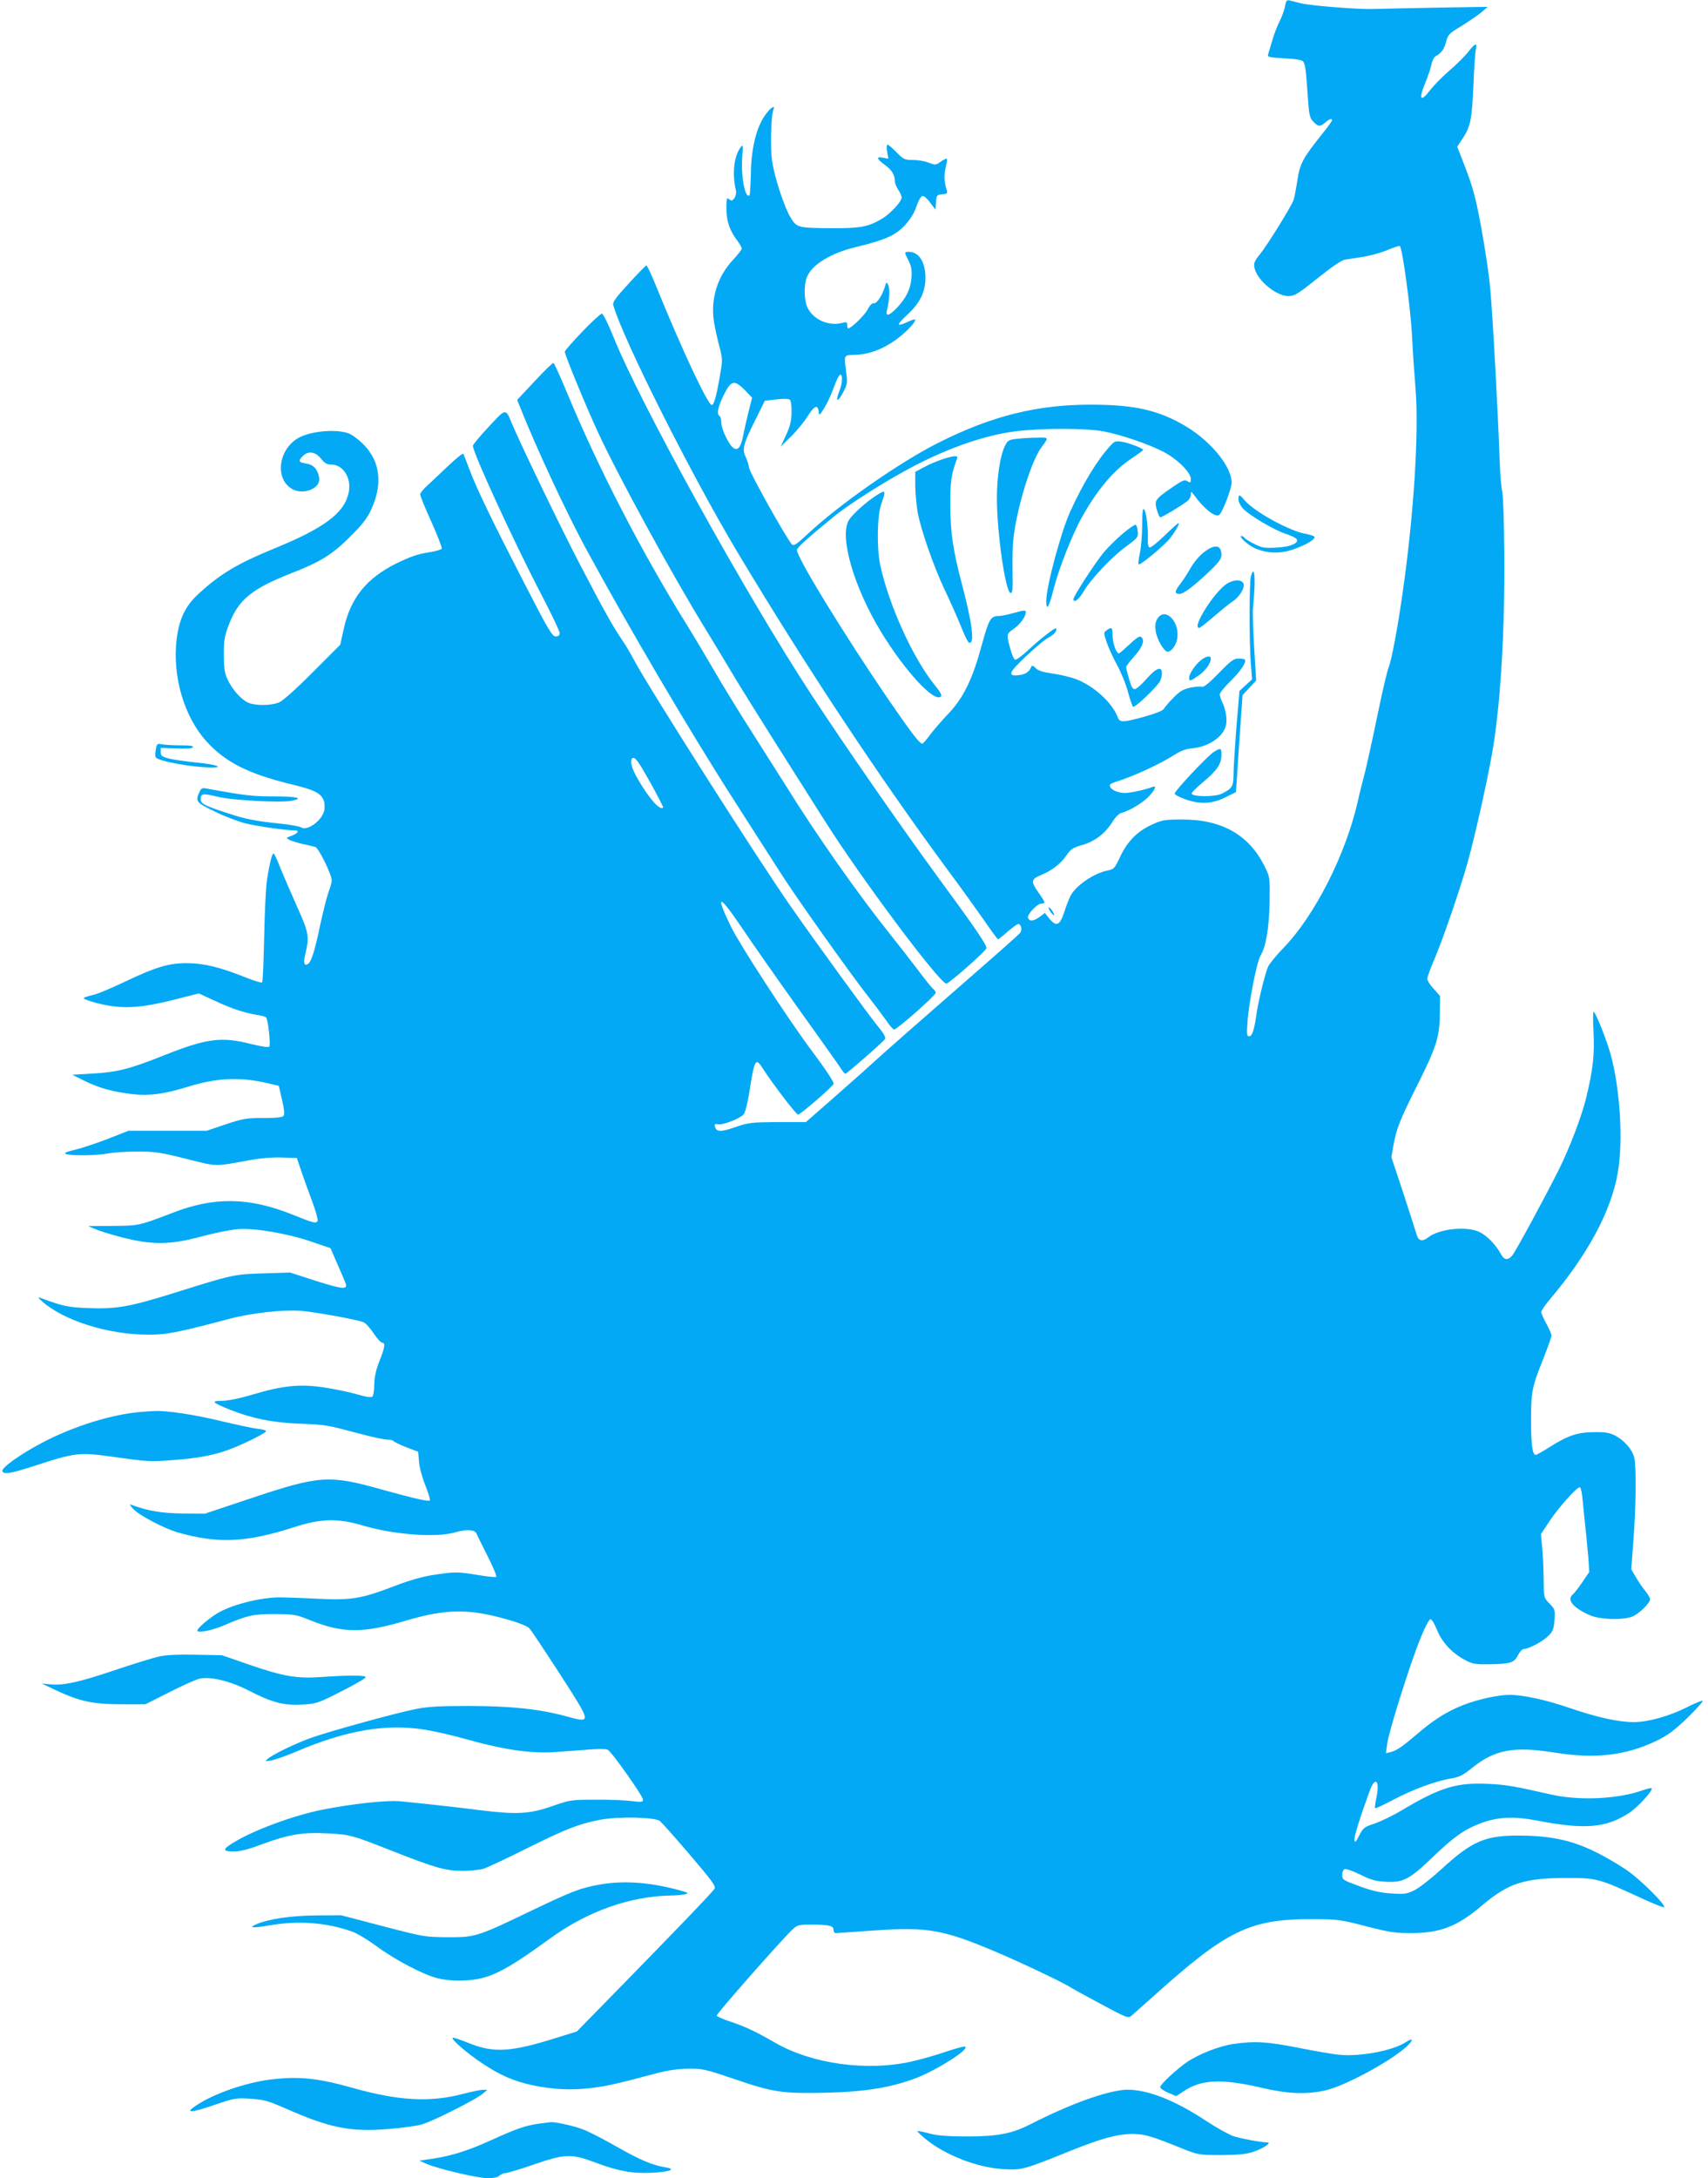 <?xml version="1.0" standalone="no"?>
<!DOCTYPE svg PUBLIC "-//W3C//DTD SVG 20010904//EN"
 "http://www.w3.org/TR/2001/REC-SVG-20010904/DTD/svg10.dtd">
<svg version="1.0" xmlns="http://www.w3.org/2000/svg"
 width="1004pt" height="1280pt" viewBox="0 0 1004 1280"
 preserveAspectRatio="xMidYMid meet">
<g transform="translate(0,1280) scale(0.1,-0.1)"
fill="#03a9f4" stroke="none">
<path d="M7554 12764 c-4 -22 -18 -61 -32 -89 -14 -27 -34 -79 -44 -115 -11
-36 -21 -72 -24 -81 -5 -14 9 -17 97 -22 69 -3 104 -10 110 -19 12 -18 16 -52
26 -200 8 -114 11 -130 33 -153 28 -30 40 -31 70 -5 24 21 40 26 40 13 0 -5
-25 -39 -56 -78 -117 -146 -133 -176 -148 -277 -8 -51 -18 -102 -22 -113 -13
-38 -157 -270 -197 -318 -33 -41 -38 -53 -33 -80 14 -73 127 -167 200 -167 37
1 55 12 171 105 81 65 141 106 160 109 17 3 63 10 104 16 41 6 106 24 145 40
38 16 72 27 75 24 15 -15 62 -360 71 -524 5 -102 15 -244 21 -317 21 -249 -11
-749 -77 -1203 -28 -200 -65 -392 -80 -428 -9 -21 -38 -144 -65 -276 -27 -131
-60 -281 -73 -335 -14 -53 -35 -136 -46 -186 -71 -309 -252 -666 -435 -855
-40 -41 -80 -90 -89 -107 -18 -35 -60 -208 -71 -288 -12 -86 -25 -125 -42
-125 -14 0 -15 11 -10 83 8 119 55 356 77 392 32 52 51 168 53 320 2 139 2
141 -30 205 -91 184 -253 276 -488 274 -101 0 -115 -3 -176 -31 -85 -39 -143
-99 -185 -189 -31 -66 -36 -72 -71 -79 -81 -15 -188 -88 -220 -149 -9 -17 -26
-60 -37 -96 -26 -79 -47 -88 -87 -39 l-27 34 -31 -23 c-35 -26 -59 -28 -68 -6
-7 19 53 84 79 84 25 0 23 8 -17 64 -47 67 -45 79 15 104 65 27 115 66 150
117 24 35 38 44 87 58 76 21 135 65 178 131 23 37 43 56 62 61 46 11 129 63
162 101 35 39 40 60 14 49 -34 -14 -128 -35 -160 -35 -38 0 -80 17 -87 36 -6
17 -5 17 72 43 88 30 226 95 297 140 45 29 74 40 116 44 94 9 179 67 195 133
9 34 -1 96 -20 135 -9 18 -16 39 -16 48 0 9 27 43 61 76 57 57 89 101 89 125
0 5 -16 10 -36 10 -32 0 -45 -9 -120 -86 -57 -59 -89 -84 -99 -80 -9 3 -39 1
-68 -5 -41 -9 -62 -21 -98 -58 -25 -25 -50 -54 -56 -64 -6 -13 -44 -28 -114
-48 -130 -36 -147 -36 -159 -3 -33 86 -141 184 -247 224 -31 11 -92 26 -136
32 -57 8 -85 17 -99 32 -12 13 -22 17 -25 10 -11 -30 -32 -46 -70 -51 -74 -10
-66 13 41 113 54 51 112 100 131 108 29 14 52 42 42 53 -6 6 -94 -63 -165
-129 -35 -33 -69 -57 -75 -55 -6 2 -17 26 -25 53 -27 97 -27 98 15 127 39 27
73 73 73 100 0 12 -10 12 -67 -4 -37 -11 -79 -19 -93 -19 -47 0 -58 -20 -100
-175 -54 -198 -108 -308 -196 -400 -37 -38 -84 -93 -106 -122 -21 -29 -42 -53
-46 -53 -17 0 -63 61 -200 260 -263 385 -547 849 -537 879 5 18 65 71 220 198
79 64 256 178 404 260 235 131 473 216 666 239 160 19 411 18 512 -1 105 -20
265 -75 352 -120 82 -43 161 -121 161 -160 0 -22 -2 -24 -20 -13 -16 11 -28 6
-88 -35 -102 -70 -107 -77 -92 -132 7 -25 16 -45 21 -45 11 0 138 77 162 98 9
8 17 25 17 36 1 20 1 20 18 -2 63 -87 131 -138 151 -116 20 21 71 155 71 187
0 94 -119 241 -268 331 -161 96 -302 128 -562 128 -313 0 -580 -66 -892 -223
-226 -113 -586 -364 -771 -538 -66 -61 -81 -71 -92 -60 -31 33 -245 415 -251
448 -3 20 -13 50 -21 67 -22 43 -13 77 56 214 l57 115 69 8 c45 5 72 4 79 -3
6 -6 10 -40 9 -76 -1 -49 -9 -80 -33 -132 l-31 -67 61 60 c34 33 77 86 97 118
39 62 60 72 65 30 3 -28 4 -27 32 17 16 25 41 78 56 119 14 41 31 76 38 79 17
5 15 -49 -4 -97 -25 -62 -12 -69 20 -11 25 46 28 58 22 108 -15 124 -20 114
54 117 81 3 162 34 237 89 58 42 113 99 113 117 0 5 -20 -1 -45 -13 -24 -12
-47 -19 -51 -15 -4 3 18 29 49 57 74 68 107 134 107 217 0 93 -38 153 -97 153
-28 0 -28 -1 -2 -52 16 -32 20 -54 17 -97 -5 -69 -28 -117 -82 -176 -49 -52
-72 -59 -62 -17 15 58 18 130 7 148 -10 18 -11 18 -17 -4 -15 -53 -49 -107
-66 -104 -11 2 -24 -10 -37 -36 -17 -33 -98 -112 -115 -112 -3 0 -6 9 -6 20 0
17 -4 19 -27 13 -79 -22 -170 17 -205 87 -22 42 -24 137 -4 183 30 73 142 141
291 176 169 41 230 68 284 127 33 36 56 73 68 111 11 33 26 59 35 61 9 2 29
-15 46 -39 l31 -41 3 43 c3 42 5 44 36 47 30 3 33 6 27 25 -15 47 -17 89 -6
133 7 26 10 49 7 51 -3 3 -19 -5 -36 -17 -29 -21 -32 -21 -71 -6 -21 9 -63 16
-92 16 -49 0 -56 3 -97 45 -24 25 -48 45 -53 45 -5 0 -6 -19 -2 -41 l7 -42
-31 6 c-42 9 -39 -6 8 -40 42 -30 61 -60 61 -96 0 -12 9 -35 20 -52 11 -16 20
-37 20 -46 0 -24 -67 -96 -116 -125 -80 -47 -127 -56 -289 -55 -203 1 -211 3
-246 60 -36 56 -95 233 -110 333 -12 74 -7 267 7 302 14 35 -20 12 -52 -36
-49 -73 -78 -191 -80 -337 -2 -68 -5 -125 -8 -128 -25 -25 -51 109 -43 221 6
74 5 79 -9 61 -40 -53 -51 -155 -28 -255 3 -14 -1 -33 -9 -45 -13 -16 -17 -17
-31 -6 -14 12 -16 7 -16 -55 0 -74 20 -131 66 -191 13 -17 24 -37 24 -44 0 -7
-23 -36 -51 -66 -92 -98 -133 -230 -112 -365 7 -40 21 -105 32 -145 17 -62 18
-82 9 -135 -24 -147 -40 -208 -54 -208 -23 0 -179 333 -329 703 -26 64 -51
117 -55 117 -4 0 -51 -48 -104 -106 -78 -85 -96 -110 -91 -127 55 -196 461
-1003 730 -1452 401 -669 825 -1310 1232 -1862 77 -103 174 -239 217 -300 42
-62 80 -113 83 -113 2 0 28 20 56 45 29 25 57 45 63 45 17 0 24 -37 10 -53 -6
-8 -141 -128 -301 -267 -303 -264 -492 -430 -585 -515 -30 -28 -127 -113 -214
-190 l-159 -139 -166 0 c-156 -1 -171 -3 -250 -30 -86 -30 -112 -29 -119 7 -2
11 2 14 17 10 26 -7 130 33 152 58 9 10 23 62 33 126 32 203 37 212 82 141 53
-83 194 -268 205 -268 14 0 209 169 209 181 0 15 -44 81 -134 202 -139 186
-421 621 -470 723 -94 195 -71 193 65 -8 56 -84 202 -292 324 -463 122 -170
234 -329 250 -352 15 -24 30 -43 34 -43 9 0 225 189 234 205 5 9 -10 34 -41
72 -47 56 -365 493 -512 704 -191 272 -845 1301 -925 1454 -17 33 -49 87 -72
120 -56 83 -112 185 -248 446 -108 207 -348 705 -397 823 -36 88 -34 88 -136
-23 -51 -54 -92 -104 -92 -111 0 -40 235 -552 396 -862 63 -120 114 -227 114
-238 0 -14 -7 -20 -23 -20 -21 0 -43 37 -185 313 -185 359 -276 546 -322 667
-17 47 -34 89 -37 93 -3 5 -39 -25 -82 -65 -42 -40 -97 -92 -123 -116 -27 -23
-48 -49 -48 -57 0 -9 29 -81 66 -162 36 -80 63 -151 61 -157 -3 -6 -40 -17
-83 -23 -59 -9 -106 -26 -184 -64 -177 -88 -270 -204 -310 -388 l-20 -90 -161
-161 c-96 -97 -176 -168 -197 -177 -49 -21 -148 -21 -188 0 -41 21 -91 79
-117 136 -17 37 -21 65 -21 146 0 89 4 109 33 183 56 141 133 203 370 296 166
65 235 108 338 211 70 69 99 106 123 156 86 184 46 339 -112 443 -58 38 -232
28 -313 -17 -117 -66 -141 -236 -42 -298 68 -43 176 1 163 65 -10 51 -33 75
-76 82 -45 7 -49 15 -20 44 32 32 74 26 107 -15 21 -27 35 -35 60 -35 72 0
122 -82 102 -168 -26 -118 -145 -206 -436 -325 -217 -89 -318 -149 -445 -266
-79 -72 -115 -148 -130 -271 -25 -216 45 -454 177 -598 111 -122 246 -190 502
-252 140 -34 176 -54 189 -104 3 -14 3 -37 0 -50 -15 -60 -100 -121 -136 -98
-10 6 -65 16 -122 22 -143 14 -206 27 -306 60 -142 46 -162 57 -162 84 0 33
13 35 99 14 82 -21 369 -36 434 -24 78 15 34 26 -102 26 -129 0 -171 5 -402
47 -20 4 -28 -1 -37 -22 -25 -54 -18 -62 91 -114 56 -28 138 -59 182 -70 68
-17 239 -41 290 -41 27 0 16 -18 -20 -31 -35 -13 -35 -13 -13 -25 13 -6 48
-17 78 -24 30 -6 63 -14 73 -17 20 -5 97 -162 97 -197 0 -12 -9 -44 -20 -72
-10 -29 -32 -117 -49 -195 -29 -142 -51 -212 -71 -224 -23 -14 -28 7 -14 63
23 99 19 122 -50 275 -35 78 -78 178 -96 222 -17 44 -35 84 -40 88 -9 10 -25
-52 -41 -158 -6 -38 -13 -187 -16 -330 -3 -143 -8 -263 -12 -268 -4 -4 -46 9
-94 28 -152 61 -249 85 -349 85 -108 0 -183 -23 -368 -111 -69 -33 -149 -67
-179 -75 -30 -7 -56 -15 -58 -18 -8 -8 76 -34 149 -46 109 -18 210 -8 380 35
l147 37 98 -45 c99 -46 173 -70 250 -82 24 -4 45 -10 48 -15 12 -19 27 -162
18 -171 -5 -5 -47 1 -107 16 -177 45 -262 33 -520 -70 -197 -78 -268 -96 -416
-104 l-115 -7 75 -37 c86 -42 159 -62 281 -77 96 -11 187 1 328 45 164 51 304
57 458 21 l72 -17 19 -82 c13 -56 16 -86 9 -94 -6 -9 -43 -13 -118 -13 -100 0
-119 -3 -222 -37 l-112 -38 -230 0 -230 0 -122 -48 c-68 -26 -155 -55 -194
-64 -50 -12 -65 -19 -52 -24 29 -12 184 -10 249 3 32 6 111 11 174 11 102 0
134 -5 285 -43 188 -47 159 -47 387 -5 50 9 124 15 175 13 l88 -3 27 -80 c15
-44 44 -124 64 -177 20 -54 34 -104 31 -112 -7 -18 -25 -13 -139 33 -261 106
-466 110 -713 14 -198 -76 -199 -76 -354 -77 l-143 -1 40 -17 c22 -10 93 -32
158 -49 179 -46 285 -45 469 5 77 21 173 40 215 43 100 7 288 -25 432 -74
l111 -38 39 -90 c22 -49 43 -100 48 -112 18 -43 -9 -42 -170 9 l-155 50 -155
-5 c-174 -5 -182 -7 -520 -113 -261 -82 -347 -98 -510 -91 -122 5 -147 10
-285 61 -14 5 -10 -2 12 -21 127 -113 386 -195 618 -196 114 -1 174 11 480 92
131 35 319 56 424 48 83 -7 333 -52 368 -67 12 -5 39 -34 59 -65 20 -30 43
-55 50 -55 21 0 17 -27 -16 -110 -21 -53 -29 -93 -30 -136 0 -33 -5 -65 -10
-70 -8 -8 -35 -4 -90 12 -44 13 -132 31 -196 41 -143 21 -240 11 -419 -42 -76
-23 -142 -36 -178 -37 -70 0 -62 -9 47 -53 129 -51 247 -75 405 -81 159 -7
155 -6 351 -58 74 -20 149 -36 167 -36 17 0 34 -4 37 -9 4 -5 37 -21 75 -36
l69 -26 5 -57 c2 -32 18 -93 37 -140 18 -45 30 -85 27 -89 -9 -8 -89 10 -280
63 -311 88 -368 84 -767 -49 l-275 -92 -130 1 c-122 1 -205 15 -300 50 -16 6
-14 1 9 -24 36 -38 179 -113 260 -137 238 -68 405 -60 686 31 153 50 258 53
400 10 185 -55 437 -74 549 -40 61 18 111 15 121 -6 3 -8 33 -68 65 -132 33
-64 56 -120 52 -124 -3 -4 -51 1 -105 10 -120 20 -141 20 -264 1 -65 -10 -139
-31 -225 -64 -199 -76 -255 -86 -458 -76 -93 5 -196 8 -228 8 -116 -2 -285
-46 -365 -97 -52 -33 -112 -85 -112 -98 0 -17 89 1 160 32 136 58 168 65 295
65 114 -1 124 -2 210 -37 190 -76 308 -77 560 -2 247 73 380 72 625 -1 47 -14
92 -33 101 -43 10 -9 89 -129 178 -266 191 -296 191 -293 40 -252 -159 43
-319 60 -569 61 -177 0 -244 -4 -315 -18 -113 -22 -502 -129 -615 -169 -90
-32 -221 -95 -255 -123 -19 -16 -18 -16 20 -10 22 4 86 26 142 50 299 128 537
168 763 130 57 -9 165 -34 239 -55 231 -65 390 -87 540 -75 53 4 137 10 186
14 50 4 98 4 107 -1 23 -11 208 -273 208 -294 0 -14 -8 -15 -68 -8 -37 5 -132
9 -212 8 -141 0 -148 -1 -255 -38 -132 -46 -206 -50 -420 -24 -145 19 -362 42
-475 53 -78 7 -287 -16 -457 -50 -168 -34 -396 -118 -512 -188 -75 -44 -76
-57 -8 -57 41 0 87 12 175 45 149 55 234 69 377 61 133 -7 142 -9 375 -101
260 -102 318 -119 420 -119 47 0 103 6 125 13 22 8 134 60 248 117 237 118
310 146 434 170 107 20 320 16 352 -7 10 -8 89 -96 175 -197 128 -150 155
-186 147 -200 -9 -18 -245 -263 -627 -653 l-183 -187 -116 -36 c-273 -86 -373
-92 -522 -31 -48 19 -89 33 -92 30 -9 -10 86 -92 175 -151 103 -69 188 -106
299 -129 118 -24 219 -29 335 -16 97 12 148 23 388 87 67 18 125 26 187 27 85
1 99 -2 270 -60 231 -79 280 -86 540 -81 235 6 382 30 532 87 127 50 312 168
287 184 -6 3 -54 -10 -108 -28 -53 -19 -148 -46 -210 -60 -261 -58 -581 -14
-796 109 -120 69 -180 97 -264 125 -44 14 -81 31 -83 36 -3 10 372 435 442
503 33 31 38 32 117 32 102 0 128 -7 128 -31 0 -11 6 -19 13 -19 6 0 104 7
217 15 323 23 413 7 731 -128 155 -66 406 -186 434 -207 6 -4 83 -47 173 -95
161 -86 164 -87 185 -69 12 11 65 57 117 104 443 399 576 464 950 462 147 -1
163 -3 311 -42 133 -34 172 -40 259 -40 176 0 276 38 422 163 155 131 249 161
498 161 177 0 188 -3 433 -116 71 -33 133 -58 138 -56 20 7 -148 173 -227 224
-230 148 -370 194 -608 197 -214 3 -290 -29 -476 -200 -57 -52 -126 -106 -154
-120 -46 -23 -58 -25 -136 -20 -64 4 -110 14 -187 42 -99 36 -103 39 -103 67
0 16 6 31 14 34 8 3 49 -11 92 -32 61 -31 91 -39 146 -42 106 -6 141 12 274
139 130 125 191 168 289 205 100 37 193 42 332 15 282 -54 406 -43 542 47 48
32 131 122 131 142 0 5 -25 0 -55 -11 -147 -52 -374 -62 -540 -24 -211 48
-260 57 -366 62 -186 9 -282 -20 -507 -154 -53 -32 -126 -67 -162 -79 -60 -20
-67 -25 -90 -70 -20 -40 -26 -45 -28 -27 -3 20 34 138 90 290 32 88 60 60 39
-40 -7 -32 -10 -61 -8 -63 2 -3 52 20 110 51 114 60 249 110 339 124 46 8 68
19 115 57 139 113 248 134 498 94 234 -37 413 -16 592 70 66 32 104 60 181
134 53 52 94 97 91 101 -4 3 -47 -14 -95 -39 -102 -51 -227 -86 -310 -86 -89
0 -212 27 -368 80 -144 50 -282 80 -361 80 -68 0 -184 -25 -272 -59 -95 -37
-172 -85 -268 -167 -91 -78 -125 -101 -160 -110 l-28 -7 7 54 c9 71 132 463
193 614 28 71 54 120 62 120 7 0 24 -28 38 -63 29 -72 87 -135 163 -176 44
-24 60 -27 138 -26 129 1 153 8 175 53 10 20 26 37 35 37 30 0 116 47 146 79
25 25 30 42 34 92 4 58 3 62 -29 95 -34 35 -34 35 -35 137 0 56 -4 140 -8 187
l-8 85 52 78 c54 81 158 197 176 197 7 0 14 -35 18 -82 4 -46 12 -121 17 -168
5 -47 12 -122 16 -166 l5 -82 -40 -59 c-22 -32 -47 -65 -56 -72 -38 -32 -1
-78 100 -123 57 -25 184 -30 246 -9 37 12 108 80 108 104 0 7 -13 28 -28 47
-16 19 -41 56 -56 82 l-27 46 13 174 c15 195 17 424 5 481 -10 46 -57 101
-111 130 -33 17 -57 22 -121 21 -99 0 -157 -19 -260 -84 -44 -28 -83 -50 -87
-50 -20 0 -28 61 -28 203 0 172 6 198 74 367 25 64 46 123 46 131 0 9 -13 40
-30 70 -16 30 -30 61 -30 69 0 8 23 42 51 75 223 263 361 520 399 745 32 183
14 485 -41 690 -20 75 -83 237 -100 254 -5 6 -6 -43 -2 -115 7 -138 -3 -226
-43 -390 -25 -106 -99 -299 -161 -423 -80 -160 -257 -487 -275 -506 -27 -28
-46 -25 -66 12 -28 53 -85 110 -127 129 -76 35 -235 18 -299 -32 -32 -26 -57
-22 -67 11 -4 14 -39 123 -78 243 l-72 217 11 63 c18 104 38 154 140 357 114
228 133 286 134 426 l1 101 -37 42 c-21 22 -38 49 -38 59 0 10 18 60 40 111
48 110 155 421 198 576 44 155 128 536 151 685 44 281 67 688 64 1125 -2 186
-7 353 -13 370 -5 16 -12 102 -15 190 -9 266 -40 835 -55 1001 -12 133 -62
429 -90 536 -18 71 -36 123 -86 250 l-18 46 28 42 c50 75 58 113 67 315 4 105
11 202 15 218 9 39 -6 33 -46 -19 -19 -24 -68 -73 -108 -107 -40 -34 -91 -86
-114 -115 -57 -76 -71 -57 -30 40 16 40 33 90 37 111 4 21 15 42 25 47 33 18
50 41 61 86 11 41 17 48 93 93 44 28 97 64 116 80 l35 31 -305 -5 c-168 -3
-336 -7 -375 -8 -86 -2 -365 20 -420 34 -22 6 -50 13 -62 16 -19 4 -23 0 -29
-33z m-3175 -2257 l42 -44 -20 -79 c-11 -43 -25 -107 -32 -141 -13 -70 -31
-93 -57 -76 -26 16 -72 111 -72 149 0 18 -4 36 -10 39 -19 12 -10 55 25 125
43 86 61 90 124 27z m-555 -2308 c43 -77 76 -142 74 -145 -19 -18 -79 49 -146
163 -38 65 -51 110 -36 126 15 14 34 -12 108 -144z"/>
<path d="M3423 10851 c-57 -59 -103 -112 -103 -118 0 -19 127 -327 195 -473
118 -256 437 -839 625 -1145 64 -104 141 -233 172 -285 31 -52 141 -229 244
-392 104 -164 234 -369 288 -455 212 -337 680 -963 719 -963 16 0 231 190 235
207 5 17 -57 108 -288 423 -226 309 -546 771 -742 1070 -385 588 -1002 1703
-1162 2100 -30 74 -60 136 -68 137 -7 0 -59 -47 -115 -106z"/>
<path d="M3143 10560 l-103 -110 19 -47 c93 -234 266 -606 383 -823 252 -464
610 -1074 878 -1491 100 -156 219 -342 264 -412 89 -141 410 -593 515 -727 37
-47 85 -111 107 -142 21 -32 44 -58 50 -58 17 0 244 201 244 215 0 7 -7 19
-17 26 -9 8 -50 59 -91 114 -42 55 -110 143 -152 195 -194 242 -439 590 -625
890 -33 52 -119 188 -191 301 -73 114 -174 278 -224 365 -51 88 -127 215 -170
284 -262 423 -511 905 -696 1350 -40 96 -76 176 -81 177 -4 2 -54 -47 -110
-107z"/>
<path d="M5975 10221 c-45 -5 -52 -9 -68 -42 -28 -58 -47 -181 -47 -305 0
-206 51 -559 81 -559 11 0 13 23 11 130 -2 72 1 168 8 214 25 184 106 439 163
514 43 58 44 57 -30 55 -37 0 -90 -4 -118 -7z"/>
<path d="M6529 10183 c-78 -84 -164 -225 -240 -394 -54 -120 -139 -438 -139
-521 0 -64 17 -36 44 73 29 115 112 325 167 422 93 164 185 273 291 343 37 25
68 48 68 50 0 9 -85 42 -125 48 -36 6 -43 4 -66 -21z"/>
<path d="M5539 10101 c-30 -10 -78 -30 -107 -46 l-52 -28 0 -81 c1 -45 7 -115
14 -156 19 -103 95 -322 161 -460 30 -63 72 -157 93 -209 20 -52 42 -96 48
-98 35 -11 20 111 -40 338 -54 205 -69 306 -70 469 -1 138 6 186 40 275 8 20
-15 19 -87 -4z"/>
<path d="M5155 9891 c-62 -39 -149 -117 -167 -151 -54 -98 33 -395 192 -655
142 -232 313 -416 351 -378 7 7 -4 27 -34 64 -130 159 -272 473 -323 709 -21
101 -18 288 6 357 29 83 27 87 -25 54z"/>
<path d="M7280 9865 c0 -14 12 -38 28 -55 35 -38 182 -125 247 -146 28 -9 56
-22 64 -29 25 -24 -33 -50 -119 -53 -67 -4 -83 -1 -128 22 -28 14 -53 30 -57
36 -3 5 -11 10 -17 10 -21 0 37 -53 77 -71 70 -31 145 -34 220 -10 73 24 137
60 132 76 -2 5 -25 13 -52 18 -95 16 -302 130 -359 197 -30 36 -36 37 -36 5z"/>
<path d="M6714 9718 c0 -57 -6 -131 -13 -166 -8 -34 -11 -65 -8 -68 8 -9 150
109 185 153 33 43 56 83 50 89 -2 2 -39 -31 -81 -72 -43 -42 -83 -74 -90 -71
-7 2 -11 20 -10 43 3 67 -8 161 -20 178 -10 13 -12 -5 -13 -86z"/>
<path d="M6603 9667 c-35 -29 -86 -79 -114 -112 -50 -60 -179 -258 -179 -276
0 -26 32 -3 59 44 41 72 167 205 252 267 67 49 70 53 67 87 -2 20 -7 38 -13
39 -5 2 -38 -21 -72 -49z"/>
<path d="M7077 9555 c-26 -20 -59 -59 -78 -92 -18 -32 -45 -74 -61 -94 -34
-44 -35 -59 -5 -59 25 0 83 44 180 136 51 49 67 71 67 92 0 60 -38 67 -103 17z"/>
<path d="M7353 9413 c-10 -36 -10 -402 0 -517 l7 -88 -37 -34 -37 -34 -18
-213 c-9 -116 -17 -242 -17 -278 -1 -71 -7 -82 -69 -113 -39 -20 -177 -19
-177 1 0 7 31 37 68 68 80 66 107 106 107 158 0 42 -4 44 -45 18 -36 -22 -230
-228 -230 -245 0 -6 29 -21 65 -34 87 -30 157 -26 236 14 l59 29 7 100 c3 55
12 183 19 285 l13 185 40 43 40 43 -12 197 c-6 108 -9 208 -7 222 2 14 6 69 9
123 4 94 -5 126 -21 70z"/>
<path d="M7214 9371 c-74 -45 -211 -261 -165 -261 5 0 45 31 90 70 44 38 92
77 107 86 41 27 75 84 63 106 -13 24 -55 23 -95 -1z"/>
<path d="M6804 9165 c-12 -18 -15 -39 -11 -70 5 -48 49 -125 71 -125 20 0 48
36 55 72 21 99 -68 195 -115 123z"/>
<path d="M6505 9096 c-18 -13 -18 -15 -1 -67 10 -30 37 -90 61 -134 24 -44 54
-116 65 -160 12 -44 26 -84 30 -88 9 -10 141 116 159 150 6 12 11 33 11 47 0
44 -34 31 -91 -34 -29 -33 -60 -60 -69 -60 -12 0 -21 17 -33 60 -10 33 -17 64
-17 70 0 5 20 32 45 60 45 50 63 89 50 109 -11 19 -25 12 -79 -39 -29 -27 -56
-50 -59 -50 -15 0 -37 63 -37 105 0 48 -5 53 -35 31z"/>
<path d="M7073 8930 c-36 -21 -83 -86 -83 -112 0 -24 4 -23 54 11 77 53 104
147 29 101z"/>
<path d="M916 8396 c-4 -20 -4 -41 -1 -46 14 -23 215 -60 330 -60 77 0 19 19
-90 29 -60 6 -132 16 -160 23 -43 11 -50 16 -50 38 l0 25 91 -3 c59 -3 94 0
98 7 5 8 -17 11 -72 11 -44 0 -93 3 -109 6 -28 6 -31 4 -37 -30z"/>
<path d="M6169 7452 c6 -12 16 -24 22 -28 8 -4 8 -1 0 14 -6 12 -16 24 -22 28
-8 4 -8 1 0 -14z"/>
<path d="M830 4503 c-172 -14 -398 -84 -582 -181 -126 -66 -240 -147 -234
-167 6 -22 52 -14 198 34 224 73 257 77 430 53 228 -32 240 -33 378 -22 154
12 239 29 333 64 79 30 203 91 211 105 3 5 -20 12 -52 15 -31 4 -129 25 -217
46 -153 37 -316 62 -387 58 -18 -1 -53 -3 -78 -5z"/>
<path d="M932 3065 c-34 -8 -149 -43 -255 -79 -210 -71 -301 -91 -380 -84
l-52 5 80 -38 c140 -66 219 -84 385 -84 l145 0 143 72 c78 40 158 75 178 79
67 12 178 -15 289 -72 134 -69 206 -88 314 -81 81 5 91 8 230 79 80 40 144 78
141 83 -6 11 -105 11 -262 0 -142 -10 -221 3 -422 72 l-161 56 -155 3 c-108 2
-174 -1 -218 -11z"/>
<path d="M3523 1725 c-112 -20 -163 -40 -397 -152 -322 -155 -333 -158 -496
-157 -133 1 -139 2 -380 65 l-245 64 -145 -1 c-146 -1 -276 -20 -349 -50 -55
-23 -30 -26 70 -9 170 30 336 18 486 -35 30 -10 93 -48 141 -83 116 -86 283
-173 368 -193 47 -11 98 -15 159 -12 140 7 229 51 495 244 222 162 472 251
715 255 33 1 71 4 85 8 21 6 15 9 -40 24 -174 47 -328 57 -467 32z"/>
<path d="M8265 800 c-75 -50 -267 -87 -390 -75 -38 3 -148 22 -242 41 -183 36
-254 41 -380 23 -85 -12 -203 -58 -276 -107 -63 -44 -157 -131 -157 -147 0 -7
21 -22 47 -33 l47 -20 41 27 c104 72 226 77 462 22 152 -36 263 -40 375 -15
125 29 418 191 492 273 26 29 16 34 -19 11z"/>
<path d="M1585 579 c-143 -19 -321 -80 -423 -146 -81 -52 -48 -53 100 -2 117
40 126 41 210 36 78 -5 102 -12 206 -57 260 -115 382 -140 607 -121 77 6 165
18 195 27 66 19 313 144 355 178 l30 25 -25 0 c-14 1 -68 -11 -120 -24 -191
-51 -380 -40 -645 35 -210 59 -319 70 -490 49z"/>
<path d="M6455 485 c-106 -32 -255 -95 -400 -169 -107 -55 -194 -71 -375 -71
-114 1 -172 5 -219 18 -35 10 -66 16 -68 13 -2 -2 18 -21 44 -43 119 -98 309
-172 463 -180 108 -6 118 -3 388 106 183 74 282 101 371 101 68 -1 106 -11
291 -86 93 -37 98 -38 225 -38 95 0 145 4 186 17 58 17 118 56 89 57 -47 2
-158 23 -203 38 -28 11 -101 51 -161 91 -182 120 -339 181 -461 181 -39 -1
-99 -13 -170 -35z"/>
<path d="M3165 320 c-76 -11 -130 -29 -274 -95 -136 -62 -233 -93 -345 -110
l-81 -12 40 -18 c68 -30 303 -85 361 -85 36 0 61 5 70 15 9 8 24 15 35 15 11
0 86 22 166 50 186 64 221 65 365 11 133 -50 216 -65 335 -59 105 6 140 21 73
32 -75 12 -152 45 -285 121 -72 41 -158 86 -192 99 -53 22 -169 48 -198 45 -5
-1 -37 -5 -70 -9z"/>
</g>
</svg>
